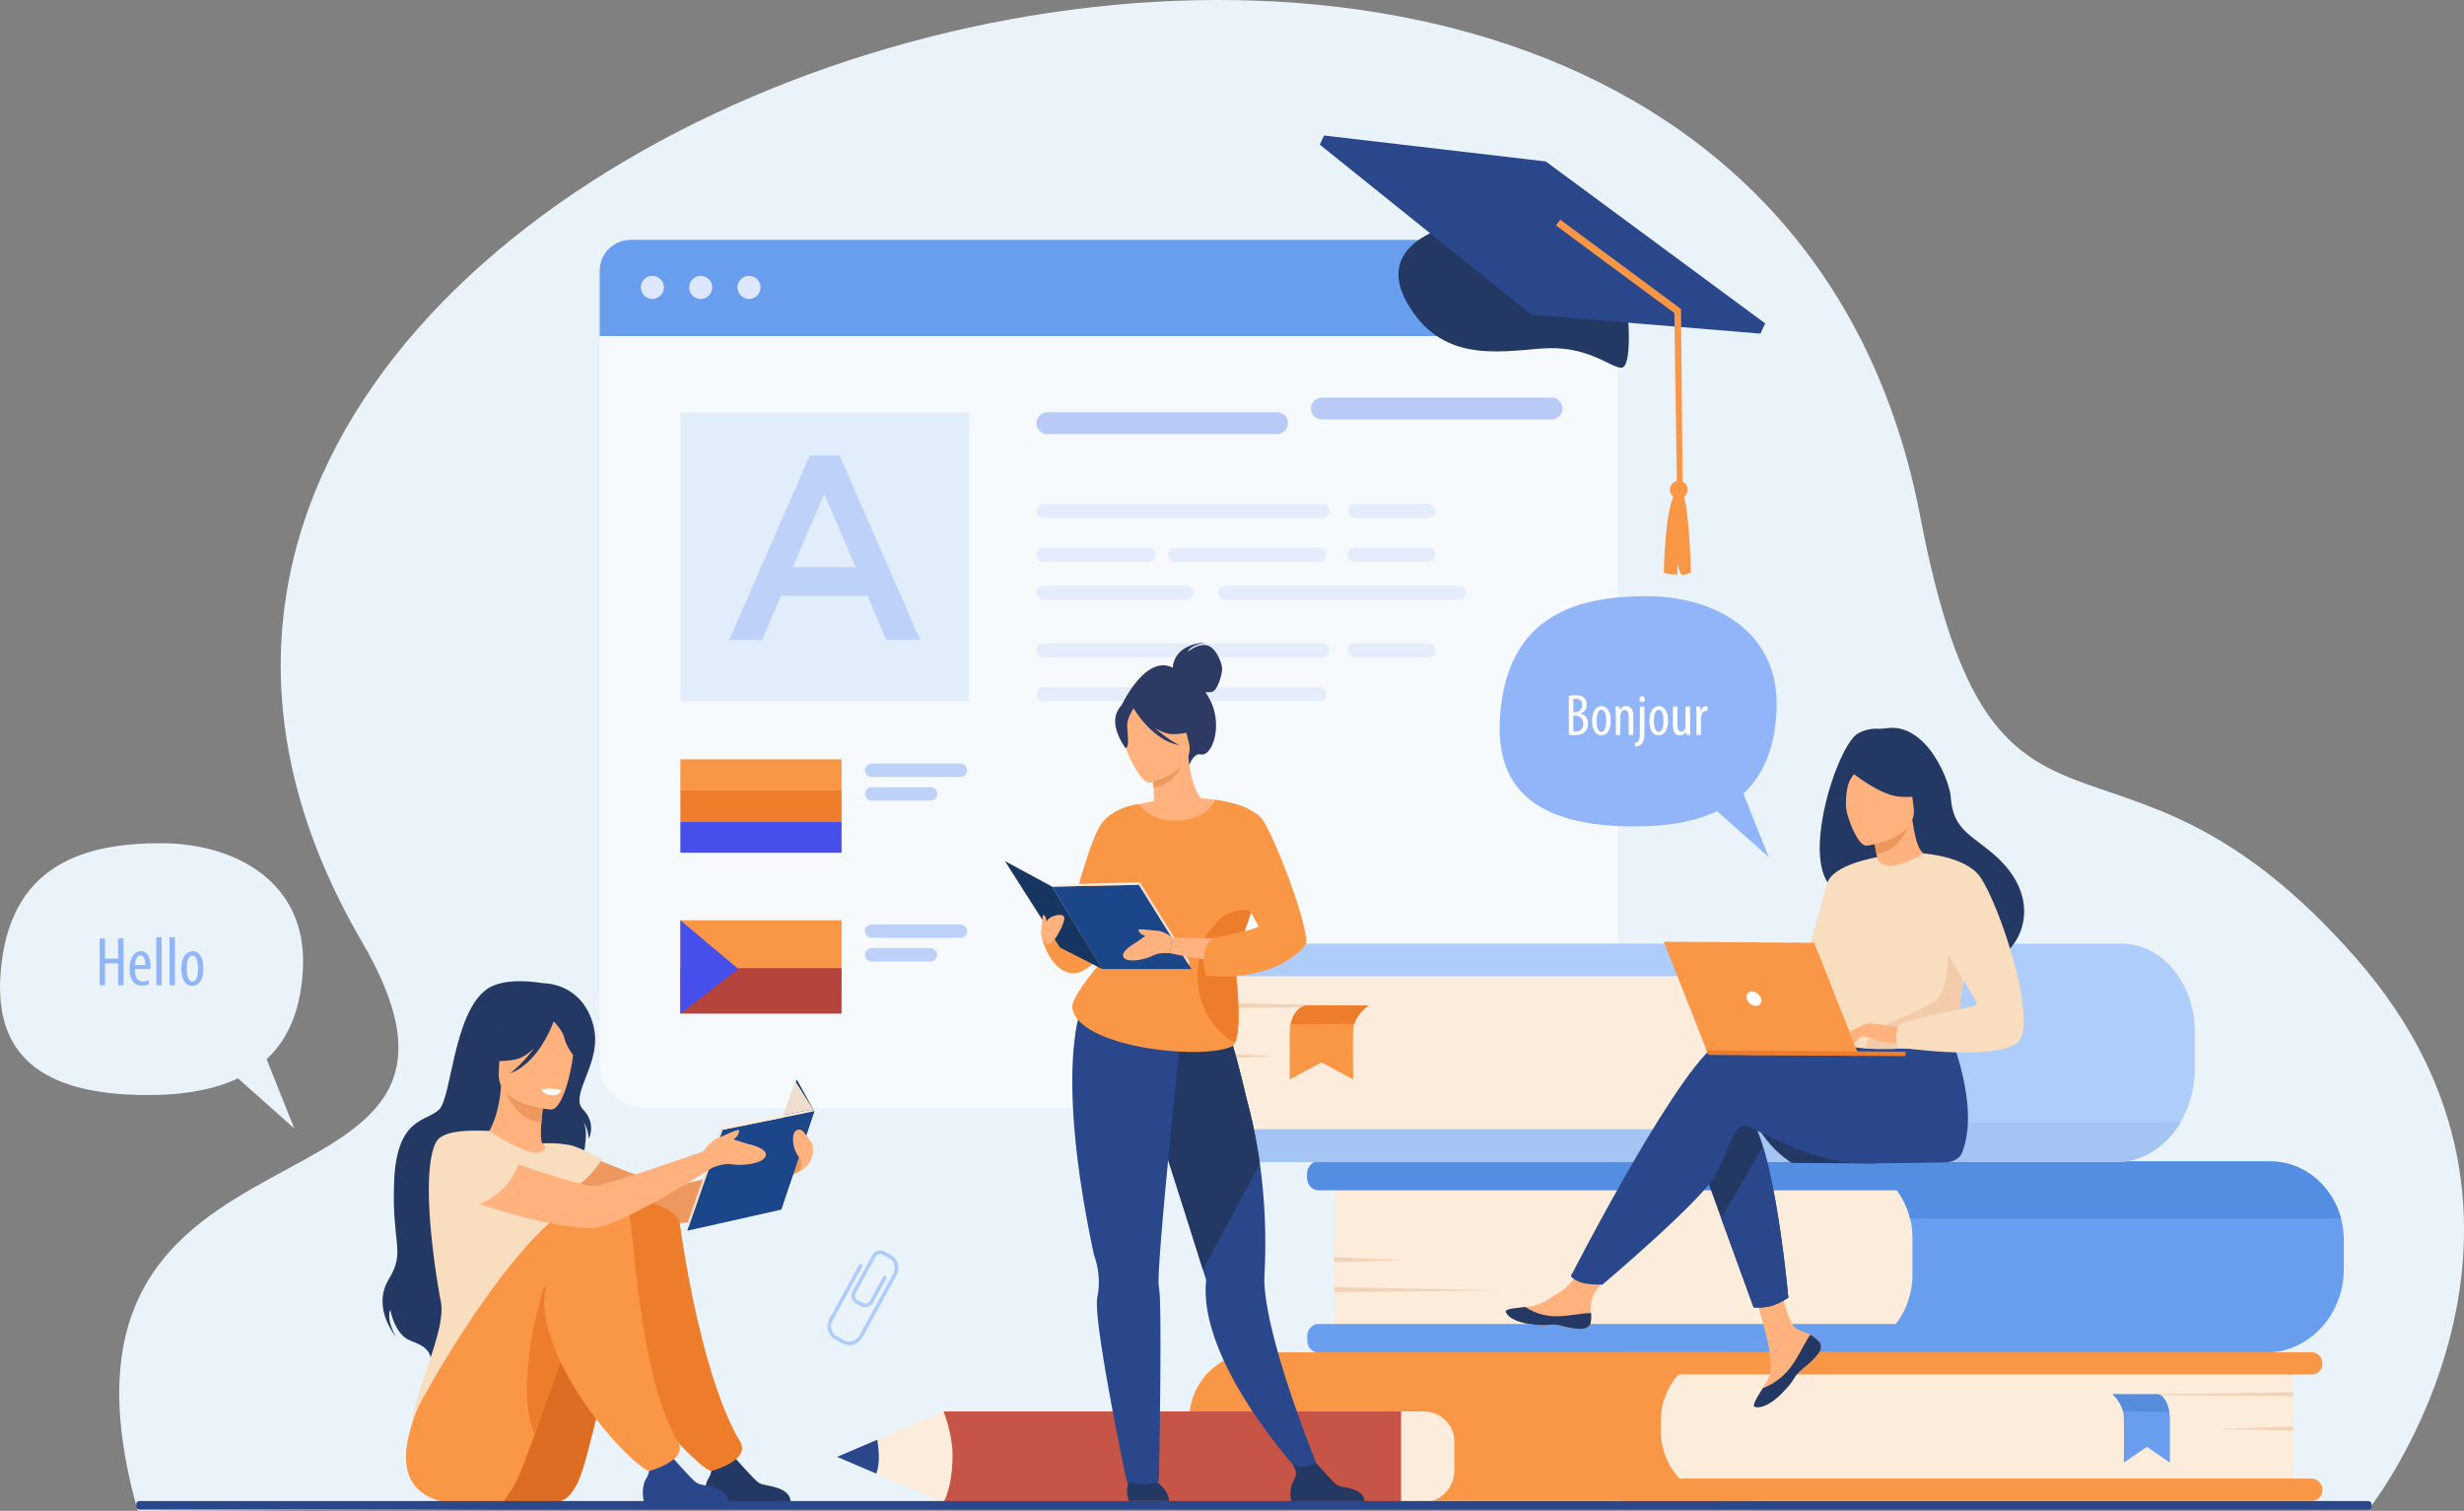 <svg id="_лой_1" data-name="‘лой_1" xmlns="http://www.w3.org/2000/svg" viewBox="0 0 2834.55 1737.94">
    <rect x="0" y="0" width="2834.55" height="1737.94" fill="#808080" stroke="none"/>
    <defs>
        <style>
            .cls-1{fill:#ebf3fa;}.cls-2{fill:#afcdfb;}.cls-25,.cls-3{fill:#fff;}.cls-3{opacity:0.6;}.cls-4{fill:#699dee;}.cls-5{fill:#dde7fe;}.cls-6{fill:#cde0fb;}.cls-6,.cls-7{opacity:0.5;}.cls-7{fill:#7c9af2;}.cls-8{opacity:0.3;}.cls-9{fill:#bdd1f9;}.cls-10{fill:#f99746;}.cls-11{fill:#ed7d2b;}.cls-12{fill:#474fea;}.cls-13{fill:#b5453c;}.cls-14{fill:#233862;}.cls-15{fill:#2b478b;}.cls-16{fill:#fcecdb;}.cls-17{fill:#548ee2;}.cls-18{fill:#f4d2b8;}.cls-19{fill:#568cdb;}.cls-20{fill:#a4c4f4;}.cls-21{fill:#ed985f;}.cls-22{fill:#ffb27d;}.cls-23{fill:#f9ddbf;}.cls-24{fill:#dd6d22;}.cls-26{fill:#163560;}.cls-27{fill:#1c468a;}.cls-28{fill:#efdece;}.cls-29{fill:#91b5f8;}.cls-30{fill:#ed975d;}.cls-31{fill:#f2ccaa;}.cls-32{fill:#c65447;}.cls-33{fill:#2c3a64;}
        </style>
    </defs>
    <path class="cls-1"
          d="M336.91,1845.87l903.9-4.7,240.93-.07,79.82,0L1803,1841l1102.85-.3s252.26-323.47-17.19-630.69c-279.38-318.54-415.22-59.12-501.09-507.5C2171.37-426.11,34.23,230.78,594.78,1191.19,796.62,1537,197.48,1353.2,336.91,1845.87Z"
          transform="translate(-178.44 -107.92)"/>
    <path class="cls-2"
          d="M1168.47,1610.32l-4.89-2.68a10.79,10.79,0,0,1-4.28-14.64l22.45-41a10.8,10.8,0,0,1,14.65-4.28l7,3.83a2.11,2.11,0,1,1-2,3.71l-7-3.84a6.57,6.57,0,0,0-8.91,2.61L1163,1595a6.57,6.57,0,0,0,2.61,8.91l4.89,2.68a6.57,6.57,0,0,0,8.91-2.61l14.9-27.22a2.11,2.11,0,1,1,3.71,2L1183.11,1606A10.79,10.79,0,0,1,1168.47,1610.32Z"
          transform="translate(-178.44 -107.92)"/>
    <path class="cls-2"
          d="M1147.63,1653.38l-8.76-4.79c-8.13-4.46-10.87-15.17-6.1-23.89l33.76-61.65a2.11,2.11,0,1,1,3.71,2l-33.76,61.65c-3.66,6.67-1.67,14.82,4.42,18.15l8.76,4.8c6.09,3.34,14,.62,17.68-6l38.45-70.23c3.66-6.67,1.67-14.82-4.42-18.15a2.11,2.11,0,0,1,2-3.71c8.13,4.46,10.87,15.17,6.1,23.89L1171,1645.66C1166.27,1654.37,1155.77,1657.84,1147.63,1653.38Z"
          transform="translate(-178.44 -107.92)"/>
    <rect class="cls-3" x="689.87" y="275.9" width="1171.24" height="998.42" rx="47.87"/>
    <path class="cls-4"
          d="M725.61,275.9H1825.37a35.74,35.74,0,0,1,35.74,35.74v75a0,0,0,0,1,0,0H689.87a0,0,0,0,1,0,0v-75A35.74,35.74,0,0,1,725.61,275.9Z"/>
    <path class="cls-5" d="M915.68,438.55a13.25,13.25,0,1,1,13.25,13.24A13.25,13.25,0,0,1,915.68,438.55Z"
          transform="translate(-178.44 -107.92)"/>
    <path class="cls-5" d="M971.28,438.55a13.25,13.25,0,1,1,13.24,13.24A13.25,13.25,0,0,1,971.28,438.55Z"
          transform="translate(-178.44 -107.92)"/>
    <path class="cls-5" d="M1026.87,438.55a13.25,13.25,0,1,1,13.24,13.24A13.25,13.25,0,0,1,1026.87,438.55Z"
          transform="translate(-178.44 -107.92)"/>
    <rect class="cls-6" x="782.69" y="474.59" width="332.01" height="332.01"/>
    <path class="cls-7"
          d="M1647.51,607.26H1383.42a12.54,12.54,0,0,1-12.55-12.54h0a12.55,12.55,0,0,1,12.55-12.55h264.09a12.54,12.54,0,0,1,12.54,12.55h0A12.53,12.53,0,0,1,1647.51,607.26Z"
          transform="translate(-178.44 -107.92)"/>
    <path class="cls-7"
          d="M1963.3,590.43H1699.22a12.54,12.54,0,0,1-12.55-12.54h0a12.55,12.55,0,0,1,12.55-12.55H1963.3a12.55,12.55,0,0,1,12.55,12.55h0A12.54,12.54,0,0,1,1963.3,590.43Z"
          transform="translate(-178.44 -107.92)"/>
    <g class="cls-8">
        <path class="cls-9"
              d="M1699.78,703.85H1379a8.13,8.13,0,0,1-8.14-8.13h0a8.13,8.13,0,0,1,8.14-8.13h320.77a8.13,8.13,0,0,1,8.13,8.13h0A8.13,8.13,0,0,1,1699.78,703.85Z"
              transform="translate(-178.44 -107.92)"/>
        <path class="cls-9"
              d="M1821.73,703.85h-84.68a8.13,8.13,0,0,1-8.13-8.13h0a8.13,8.13,0,0,1,8.13-8.13h84.68a8.13,8.13,0,0,1,8.13,8.13h0A8.13,8.13,0,0,1,1821.73,703.85Z"
              transform="translate(-178.44 -107.92)"/>
        <path class="cls-9"
              d="M1500,754.29H1379a8.13,8.13,0,0,1-8.14-8.13h0A8.13,8.13,0,0,1,1379,738h121a8.13,8.13,0,0,1,8.13,8.13h0A8.13,8.13,0,0,1,1500,754.29Z"
              transform="translate(-178.44 -107.92)"/>
        <path class="cls-9"
              d="M1696.08,754.29H1530.23a8.13,8.13,0,0,1-8.13-8.13h0a8.13,8.13,0,0,1,8.13-8.13h165.85a8.13,8.13,0,0,1,8.13,8.13h0A8.13,8.13,0,0,1,1696.08,754.29Z"
              transform="translate(-178.44 -107.92)"/>
        <path class="cls-9"
              d="M1821.73,754.29h-84.68a8.13,8.13,0,0,1-8.13-8.13h0a8.13,8.13,0,0,1,8.13-8.13h84.68a8.13,8.13,0,0,1,8.13,8.13h0A8.13,8.13,0,0,1,1821.73,754.29Z"
              transform="translate(-178.44 -107.92)"/>
        <path class="cls-9"
              d="M1543.23,797.9H1379a8.13,8.13,0,0,1-8.14-8.13h0a8.13,8.13,0,0,1,8.14-8.13h164.22a8.13,8.13,0,0,1,8.14,8.13h0A8.13,8.13,0,0,1,1543.23,797.9Z"
              transform="translate(-178.44 -107.92)"/>
        <path class="cls-9"
              d="M1856.84,797.9h-268.6a8.13,8.13,0,0,1-8.13-8.13h0a8.13,8.13,0,0,1,8.13-8.13h268.6a8.13,8.13,0,0,1,8.13,8.13h0A8.13,8.13,0,0,1,1856.84,797.9Z"
              transform="translate(-178.44 -107.92)"/>
    </g>
    <g class="cls-8">
        <path class="cls-9"
              d="M1699.78,864.09H1379a8.14,8.14,0,0,1-8.14-8.14h0a8.13,8.13,0,0,1,8.14-8.13h320.77a8.13,8.13,0,0,1,8.13,8.13h0A8.14,8.14,0,0,1,1699.78,864.09Z"
              transform="translate(-178.44 -107.92)"/>
        <path class="cls-9"
              d="M1821.73,864.09h-84.68a8.14,8.14,0,0,1-8.13-8.14h0a8.13,8.13,0,0,1,8.13-8.13h84.68a8.13,8.13,0,0,1,8.13,8.13h0A8.14,8.14,0,0,1,1821.73,864.09Z"
              transform="translate(-178.44 -107.92)"/>
        <path class="cls-9"
              d="M1500,914.52H1379a8.13,8.13,0,0,1-8.14-8.13h0a8.13,8.13,0,0,1,8.14-8.13h121a8.13,8.13,0,0,1,8.13,8.13h0A8.13,8.13,0,0,1,1500,914.52Z"
              transform="translate(-178.44 -107.92)"/>
        <path class="cls-9"
              d="M1696.08,914.52H1530.23a8.13,8.13,0,0,1-8.13-8.13h0a8.13,8.13,0,0,1,8.13-8.13h165.85a8.13,8.13,0,0,1,8.13,8.13h0A8.13,8.13,0,0,1,1696.08,914.52Z"
              transform="translate(-178.44 -107.92)"/>
    </g>
    <path class="cls-9"
          d="M1110,632h34.29l92.63,212h-39.1l-21.35-50.83h-99.56l-21.65,50.83h-37.9Zm52.93,128.42-36.39-84.21-36.09,84.21Z"
          transform="translate(-178.44 -107.92)"/>
    <rect class="cls-10" x="782.69" y="873.48" width="185.46" height="35.8"/>
    <rect class="cls-11" x="782.69" y="909.28" width="185.46" height="35.8"/>
    <rect class="cls-12" x="782.69" y="945.09" width="185.46" height="35.8"/>
    <path class="cls-9"
          d="M1283.25,1001.67h-102a7.74,7.74,0,0,1-7.74-7.73h0a7.74,7.74,0,0,1,7.74-7.73h102a7.73,7.73,0,0,1,7.73,7.73h0A7.73,7.73,0,0,1,1283.25,1001.67Z"
          transform="translate(-178.44 -107.92)"/>
    <path class="cls-9"
          d="M1248.87,1028.92h-67.66a7.74,7.74,0,0,1-7.74-7.73h0a7.74,7.74,0,0,1,7.74-7.73h67.66a7.73,7.73,0,0,1,7.73,7.73h0A7.73,7.73,0,0,1,1248.87,1028.92Z"
          transform="translate(-178.44 -107.92)"/>
    <rect class="cls-10" x="782.69" y="1058.6" width="185.46" height="73.16"/>
    <rect class="cls-13" x="782.69" y="1113.69" width="185.46" height="52.32"/>
    <polygon class="cls-12" points="782.69 1058.6 849.23 1114.49 782.69 1166.02 782.69 1058.6"/>
    <path class="cls-9"
          d="M1283.25,1186.79h-102a7.74,7.74,0,0,1-7.74-7.73h0a7.74,7.74,0,0,1,7.74-7.73h102a7.73,7.73,0,0,1,7.73,7.73h0A7.73,7.73,0,0,1,1283.25,1186.79Z"
          transform="translate(-178.44 -107.92)"/>
    <path class="cls-9"
          d="M1248.87,1214.05h-67.66a7.74,7.74,0,0,1-7.74-7.73h0a7.75,7.75,0,0,1,7.74-7.74h67.66a7.74,7.74,0,0,1,7.73,7.74h0A7.73,7.73,0,0,1,1248.87,1214.05Z"
          transform="translate(-178.44 -107.92)"/>
    <path class="cls-14"
          d="M2051.38,474.24s4.83,57.56-8.28,56.69-39-26.21-91.27-22.09S1835.63,524.39,1797,456s49.43-88.08,49.43-88.08l205,106.32Z"
          transform="translate(-178.44 -107.92)"/>
    <polygon class="cls-15"
             points="1761.85 362.1 2025.17 383.75 2030.65 372.04 1778.19 185.69 1523.18 155.89 1518.28 166.38 1761.85 362.1 1761.85 362.1"/>
    <path class="cls-10" d="M2119.5,668.33a10.21,10.21,0,1,0-7,12.63,10.22,10.22,0,0,0,7-12.63Z"
          transform="translate(-178.44 -107.92)"/>
    <path class="cls-10"
          d="M2110.72,671.16c10.56-.82,13,95.28,13,95.28s-6.89,3.24-10.27,2.48-5.12-13.74-5.12-13.74l-.32,13.61s-11.59.4-15.6-2.42c0,0,1.57-93.9,18.28-95.21Z"
          transform="translate(-178.44 -107.92)"/>
    <polygon class="cls-10"
             points="1935.72 565.41 1933.81 355.45 1932.45 354.43 1794.9 252.69 1789.96 259.37 1926.14 360.1 1929.21 565.04 1935.72 565.41"/>
    <path class="cls-16"
          d="M1534.69,1336.17H2115.1a84.94,84.94,0,0,1,84.94,84.94v48a86.87,86.87,0,0,1-86.87,86.87H1534.69a0,0,0,0,1,0,0V1336.17A0,0,0,0,1,1534.69,1336.17Z"/>
    <path class="cls-4"
          d="M2874.73,1534.52v33.06a100.93,100.93,0,0,1-12.2,48.44c-15.59,28.62-44.58,47.85-77.77,47.85H1695.32c-7.21,0-13-6.25-13-13.95v-5c0-7.71,5.84-14,13-14h664.11a90.7,90.7,0,0,0,9.32-15,94.39,94.39,0,0,0,9.74-42v-42a93.35,93.35,0,0,0-2.69-22.37,90.37,90.37,0,0,0-15.4-32.64H1695.32c-7.21,0-13-6.25-13-14v-4.94c0-7.71,5.84-14,13-14H2790.25c38.58,0,71.12,27.68,81.22,65.51A95.87,95.87,0,0,1,2874.73,1534.52Z"
          transform="translate(-178.44 -107.92)"/>
    <path class="cls-17"
          d="M2871.47,1509.6H2375.8a90.37,90.37,0,0,0-15.4-32.64H1695.32c-7.21,0-13-6.25-13-14v-4.94c0-7.71,5.84-14,13-14H2790.25C2828.83,1444.09,2861.37,1471.77,2871.47,1509.6Z"
          transform="translate(-178.44 -107.92)"/>
    <polygon class="cls-18" points="1534.69 1446.06 1615.36 1449.76 1534.69 1451.98 1534.69 1446.06"/>
    <polygon class="cls-18" points="1534.69 1480.55 1726.6 1484.24 1534.69 1486.47 1534.69 1480.55"/>
    <path class="cls-10"
          d="M1546.57,1663.42h567.87a82,82,0,0,1,82,82v11.88a77,77,0,0,1-77,77H1546.57a0,0,0,0,1,0,0v-171A0,0,0,0,1,1546.57,1663.42Z"
          transform="translate(3564.6 3389.87) rotate(180)"/>
    <path class="cls-16"
          d="M2089,1663.42h647.21a80.1,80.1,0,0,1,80.1,80.1V1756a78.33,78.33,0,0,1-78.33,78.33H2089a0,0,0,0,1,0,0v-171A0,0,0,0,1,2089,1663.42Z"
          transform="translate(4726.91 3389.87) rotate(180)"/>
    <rect class="cls-10" x="2034.36" y="1808.81" width="815.71" height="25.57" rx="11.9"
          transform="translate(4705.99 3535.26) rotate(180)"/>
    <rect class="cls-10" x="2034.36" y="1663.42" width="815.71" height="25.57" rx="11.9"
          transform="translate(4705.99 3244.48) rotate(180)"/>
    <polygon class="cls-18" points="2637.89 1640.97 2549.71 1643.85 2637.89 1645.58 2637.89 1640.97"/>
    <polygon class="cls-18" points="2637.89 1601.63 2428.11 1604.5 2637.89 1606.23 2637.89 1601.63"/>
    <path class="cls-4"
          d="M2608.71,1711.85a39.73,39.73,0,0,1,12,19.42,32.23,32.23,0,0,1,.93,6.76c.5,16,0,52.35,0,52.35l26.54-18.16,26.47,18.16v-49.21c0-9.31-2.27-18.36-6.49-24.28-2-2.88-4.52-5-7.33-5Z"
          transform="translate(-178.44 -107.92)"/>
    <path class="cls-19" d="M2608.71,1711.85a39.73,39.73,0,0,1,12,19.42l53.19.72s-2.09-17.29-13.07-20.14Z"
          transform="translate(-178.44 -107.92)"/>
    <path class="cls-16"
          d="M1388.72,1085.45h561a89.81,89.81,0,0,1,89.81,89.81v69.53a91.84,91.84,0,0,1-91.84,91.84H1388.72a0,0,0,0,1,0,0V1085.45a0,0,0,0,1,0,0Z"/>
    <path class="cls-2"
          d="M2218.25,1290.83v54.06c-.14,23.09-10.84,43.12-26.56,53.83a46.45,46.45,0,0,1-26.2,8.26H1550c-7.21,0-13.06,7-13.06,15.6V1429c0,8.61,5.85,15.59,13.06,15.59h1063.2c30.51,0,57.47-18.11,73.75-45.83a121.82,121.82,0,0,0,16.3-61.71v-42.65a117,117,0,0,0-8.4-43.92c-13.67-33.77-42.63-57.06-76.15-57.06H1550c-7.21,0-13.06,7-13.06,15.59v6.37c0,8.62,5.85,15.6,13.06,15.6h617.33c14.76,0,28.11,7.5,37.44,19.5A66.44,66.44,0,0,1,2218.25,1290.83Z"
          transform="translate(-178.44 -107.92)"/>
    <path class="cls-20"
          d="M1537,1422.58V1429c0,8.61,5.85,15.59,13.06,15.59h1063.2c30.51,0,57.47-18.11,73.75-45.83h-495.3a46.45,46.45,0,0,1-26.2,8.26H1550C1542.83,1407,1537,1414,1537,1422.58Z"
          transform="translate(-178.44 -107.92)"/>
    <polygon class="cls-18" points="1388.72 1211.04 1467.62 1215.26 1388.72 1217.81 1388.72 1211.04"/>
    <polygon class="cls-18" points="1388.72 1153.24 1576.43 1157.46 1388.72 1160 1388.72 1153.24"/>
    <path class="cls-10"
          d="M1752.94,1264.54s-12.39,8-16.49,21.06a27.57,27.57,0,0,0-1.29,7.32c-.68,17.4,0,56.76,0,56.76L1698.59,1330l-36.48,19.68v-53.35c0-10.09,3.13-19.91,8.94-26.33,2.82-3.12,6.24-5.46,10.11-5.46Z"
          transform="translate(-178.44 -107.92)"/>
    <path class="cls-11" d="M1752.94,1264.54s-12.39,8-16.49,21.06l-73.29.78s2.87-18.75,18-21.84Z"
          transform="translate(-178.44 -107.92)"/>
    <g id="girl_2" data-name="girl 2">
        <path class="cls-21"
              d="M818.68,1422.33s114.57,49.92,135.36,49,149-39,149-39l-3.27,22s-98.89,56.88-133.46,60.11c-34,3.17-150.44-30.55-161.67-37.67S786,1429.54,818.68,1422.33Z"
              transform="translate(-178.44 -107.92)"/>
        <path class="cls-14"
              d="M801.47,1238.71s-42.27-8-63.32,7.34C700,1273.9,698,1369.9,683.68,1384.2s-48.74,8.2-51.8,82.2,13.71,80.18-6.28,113.21,8.46,66.09,8.46,66.09-11.65-18.23-6.66-31.39c0,0,4.85,29,23.31,35.85s21.18,11.8,24.13,21.79c0,0,157.42-80.67,157.59-137.89s31-113.89,15.85-138.68c0,0,6.74,10.6,7.57,22.4,0,0,9.07-17.39-6.66-33.58s18.46-49.7,13.4-88.5C859.11,1269.06,840.42,1239.87,801.47,1238.71Z"
              transform="translate(-178.44 -107.92)"/>
        <path class="cls-22"
              d="M832.6,1476.85c-10.06,7-22.68,12.73-38.51,16.39-59.37,13.72-82.13-36.46-90.67-70.91a51.17,51.17,0,0,1,20.11-6.18c4.29-.5,8.81-.84,12.55-1,6.66-5.11,16.6-26,18.79-58.46l2.8.75,46.79,12.81s-2.15,14.87-3.2,28.93c-.81,11-.94,21.52,1.15,24.09,3.65.79,5.84,1.31,5.84,1.31l0,0A301.5,301.5,0,0,1,832.6,1476.85Z"
              transform="translate(-178.44 -107.92)"/>
        <path class="cls-21" d="M804.46,1370.24s-2.15,14.86-3.19,28.93c-26.51-2.65-38.82-27.89-43.61-41.74Z"
              transform="translate(-178.44 -107.92)"/>
        <path class="cls-22"
              d="M812.37,1384.2s-62.92-3.47-60.15-42.62-3.5-66,36.79-65.41,47,16,49.29,29.35S828.81,1384.09,812.37,1384.2Z"
              transform="translate(-178.44 -107.92)"/>
        <path class="cls-14"
              d="M838,1283.62c-8.87-12.48-16.39-10.42-20.76-7.17-33-21.35-57.13,5-57.13,5-6.22,27.79-27.63,42.43-27.63,42.43s10.94,7.89,37.84,3c8.21-1.5,15.83-6.72,22.45-13.23a146.77,146.77,0,0,1-27.45,29c32.59-12.32,48.41-55.28,50-59.83,3.59,3.72,10.62,11.75,12.4,19.25,2.42,10.19,12.85,26.13,18.88,25.86C846.59,1327.92,851.3,1302.32,838,1283.62Z"
              transform="translate(-178.44 -107.92)"/>
        <path class="cls-23"
              d="M685.5,1604.78c-5.69-29-24.21-145.1-5.69-182.45,6.66-13.41,32.77-14.62,61.41-13.45,8.92,5.76,42.88,27.5,56.84,24.79l.78-.18c6.57-1.65,9-6.26,3.57-10.24a124.87,124.87,0,0,1,31.8,2c9.95,1.87,36.8,15.76,36.8,15.76s-13.52,24.42-33.45,32.85c3.39,30.32-1.65,43.69-33.11,113.72C777.88,1646.72,808,1700,808,1700s-156.46,125.8-157.33,61.75C650.06,1713.54,692.76,1641.9,685.5,1604.78Z"
              transform="translate(-178.44 -107.92)"/>
        <path class="cls-24"
              d="M815.8,1836.8a29.06,29.06,0,0,0,20.92-12.74c.76-1.13,1.56-2.35,2.42-3.64,17.81-27,24.74-109.53,64.8-197.49,9.76-21.41,44.78-25.26,54.33-49.47,0,0,23.5-78.46-45-80.78S729.83,1711,728,1734.14C726.26,1756.55,682.73,1851.81,815.8,1836.8Z"
              transform="translate(-178.44 -107.92)"/>
        <path class="cls-14"
              d="M1088,1835H990.55s-3.64-15.55,2.76-26.13c5.66-9.36,3.49-14.69-.71-22.44a37.86,37.86,0,0,0,16.42,3.09c4.86-.28,10-2.48,14.5-5.1,4.2,4.79,22.17,25.15,27.78,29.18C1057.67,1818.17,1086.08,1816.54,1088,1835Z"
              transform="translate(-178.44 -107.92)"/>
        <path class="cls-11"
              d="M960.5,1515.37c5.87,44,28.79,182.92,69.23,250.69,13,21.85-32.85,34.1-33.09,34-6.16-1.61-16.41-11.42-21.14-15.68C942.67,1754.82,876,1671,876,1603.87c0-32.75-.58-95.31,23.24-111.2C913.93,1482.88,958.17,1497.88,960.5,1515.37Z"
              transform="translate(-178.44 -107.92)"/>
        <path class="cls-10"
              d="M757.66,1835s3.61-5,9.91-14.57c7.5-11.36,15.8-33.71,25.86-62.36C804,1728,816.55,1691,832.23,1652.5c4.84-11.89,10-23.92,15.44-35.92,9.76-21.42,36.6-18.46,46.15-42.67,0,0,37.26-83.92-31.23-86.23s-198.66,224.49-206.14,246.46C648.26,1758.18,608.31,1858,757.66,1835Z"
              transform="translate(-178.44 -107.92)"/>
        <path class="cls-15"
              d="M1016.48,1835H919s-3.64-15.55,2.76-26.13c5.67-9.36,3.49-14.69-.7-22.44a37.83,37.83,0,0,0,16.42,3.09c4.86-.28,10-2.48,14.5-5.1,4.19,4.79,22.16,25.15,27.77,29.18C986.1,1818.17,1014.51,1816.54,1016.48,1835Z"
              transform="translate(-178.44 -107.92)"/>
        <path class="cls-11"
              d="M793.43,1758.06C804,1728,816.55,1691,832.23,1652.5c-4.09-29.17-12.92-54.69-27.78-65C804.45,1587.53,768.43,1699.14,793.43,1758.06Z"
              transform="translate(-178.44 -107.92)"/>
        <path class="cls-10"
              d="M903.59,1512.25c5.87,44,14.14,186,54.58,253.81,13,21.85-32.85,34.1-33.1,34-6.15-1.61-16.41-11.42-21.13-15.68-32.83-29.59-99.48-113.37-99.48-180.54,0-32.75,38.44-92.68,62.25-108.58C881.38,1485.5,901.26,1494.76,903.59,1512.25Z"
              transform="translate(-178.44 -107.92)"/>
        <path class="cls-25"
              d="M824.15,1361.68s-5.95-2.35-22.68-1c0,0,.89,6.53,13.23,7.17C821.69,1368.23,824.15,1361.68,824.15,1361.68Z"
              transform="translate(-178.44 -107.92)"/>
        <polygon class="cls-26" points="936.77 1278.27 916.56 1241.8 872.83 1363.82 898.63 1391.51 936.77 1278.27"/>
        <polygon class="cls-27" points="831.23 1299.63 790.59 1415.74 898.63 1391.51 936.77 1278.27 831.23 1299.63"/>
        <polygon class="cls-28" points="792.74 1409.89 790.85 1406.58 829.31 1296.69 831.23 1299.63 792.74 1409.89"/>
        <polygon class="cls-16" points="829.31 1296.69 931.74 1276.76 936.77 1278.27 831.23 1299.63 829.31 1296.69"/>
        <polygon class="cls-28" points="936.77 1278.27 914.91 1243.58 900.98 1282.74 931.74 1276.76 936.77 1278.27"/>
        <path class="cls-22"
              d="M1040.87,1424.37c-3.51-.68-11-3.52-18.68-5.62,2.28-1.77,4.81-3.94,5.52-6.17,1.36-4.3,2.27-5.69-2.27-4.33s-20.42,8.65-20.42,8.65l0,0c-9,2.63-17.33,15.39-17.33,15.39S876,1471.57,862.59,1472.25c-20.8,1-159.17-49.92-159.17-49.92-32.66,7.21-25.33,47.34-14.09,54.46s110.8,43.34,169.81,44c29.89.35,138.61-69.53,138.61-69.53s12.71-5.81,22.7-4,33.13,0,38.12-8.17S1046.77,1425.5,1040.87,1424.37Z"
              transform="translate(-178.44 -107.92)"/>
        <path class="cls-23"
              d="M774.71,1447.46s-12.37,39.18-54.88,48.1c0,0-70.19-21.63-35.24-69.44C684.59,1426.12,719.14,1400.44,774.71,1447.46Z"
              transform="translate(-178.44 -107.92)"/>
        <path class="cls-22"
              d="M1113.4,1427.32h0a11,11,0,0,0-.37-3.18s-10-15.84-13.3-16.49c-10-2-10,11.18-7.86,19.67a34.42,34.42,0,0,0,8.26,14.64h0l-.4,12.39C1116.6,1445.08,1113.4,1427.32,1113.4,1427.32Z"
              transform="translate(-178.44 -107.92)"/>
    </g>
    <path class="cls-1"
          d="M527,1220.51c4-98.75-78.78-142.62-163.41-142.62s-176.74,21.93-184.72,153.24c-5.13,84.48,39.9,136.46,169.58,136.46,43.73,0,77.72-6.9,103.76-19.2L517,1406l-31.86-79.62C513.35,1300.13,525.24,1263.13,527,1220.51Z"
          transform="translate(-178.44 -107.92)"/>
    <path class="cls-29" d="M299.25,1187.5v23.06h15.08V1187.5h6.15v53.8h-6.15v-25.15H299.25v25.15H293.1v-53.8Z"
          transform="translate(-178.44 -107.92)"/>
    <path class="cls-29"
          d="M333.57,1222.54c0,11.89,4.71,14.37,9.11,14.37a13.71,13.71,0,0,0,6.38-1.44l1,4.47a19.82,19.82,0,0,1-8.54,1.84c-9.26,0-14.05-7.59-14.05-19.4,0-12.45,5.35-20.28,13.09-20.28s11,8.31,11,16.93c0,1.51-.08,2.55-.16,3.51Zm12.14-4.55c.08-7.66-2.8-11.1-5.75-11.1-4.07,0-6.07,5.83-6.31,11.1Z"
          transform="translate(-178.44 -107.92)"/>
    <path class="cls-29" d="M358.24,1186.06h6.15v55.24h-6.15Z" transform="translate(-178.44 -107.92)"/>
    <path class="cls-29" d="M373.49,1186.06h6.15v55.24h-6.15Z" transform="translate(-178.44 -107.92)"/>
    <path class="cls-29"
          d="M412.45,1222c0,14.93-6.87,20-12.86,20-6.94,0-12.53-6.31-12.53-19.88,0-14,6.31-20,12.93-20C406.94,1202.1,412.45,1208.57,412.45,1222Zm-19.24,0c0,6.39,1.11,15.09,6.7,15.09,5.27,0,6.39-9,6.39-15.09,0-5.91-1.12-15-6.55-15S393.21,1216.07,393.21,1222Z"
          transform="translate(-178.44 -107.92)"/>
    <path class="cls-29"
          d="M2222.2,924.14c3.65-90.28-72-130.39-149.39-130.39s-161.57,20-168.87,140.1c-4.69,77.23,36.48,124.75,155,124.75,40,0,71.05-6.31,94.85-17.56l59.26,52.66L2184,1020.92C2209.76,996.93,2220.63,963.1,2222.2,924.14Z"
          transform="translate(-178.44 -107.92)"/>
    <path class="cls-25"
          d="M1983.2,908.48a31.11,31.11,0,0,1,7.57-.88c4.12,0,7.63.88,10.06,3.17a10.29,10.29,0,0,1,3,7.77,10.43,10.43,0,0,1-7,10.06v.2c5.26,1.42,8.44,5.68,8.44,11.62a13.12,13.12,0,0,1-3.24,9.05c-2.57,2.9-6.82,4.12-12,4.12a36.43,36.43,0,0,1-6.76-.48Zm5.14,18.63h2.36a7.81,7.81,0,0,0,7.9-8c0-4.19-2-7.43-7.5-7.43a9.26,9.26,0,0,0-2.76.34Zm0,22.09a12.31,12.31,0,0,0,2.63.27c5.33,0,8.85-3.18,8.85-9.05,0-6.28-4.33-9.25-9.19-9.32h-2.29Z"
          transform="translate(-178.44 -107.92)"/>
    <path class="cls-25"
          d="M2031.42,937c0,12.63-5.81,16.89-10.87,16.89-5.88,0-10.6-5.34-10.6-16.82,0-11.88,5.33-16.88,10.93-16.88C2026.76,920.16,2031.42,925.63,2031.42,937Zm-16.28,0c0,5.41.95,12.77,5.68,12.77,4.45,0,5.4-7.63,5.4-12.77s-1-12.69-5.54-12.69S2015.14,932,2015.14,937Z"
          transform="translate(-178.44 -107.92)"/>
    <path class="cls-25"
          d="M2037.23,929.07c0-3.85-.21-5.8-.27-8.44h4.52l.27,4h.14a8.27,8.27,0,0,1,7.49-4.46c4.53,0,7.9,3.31,7.9,11.21v22h-5.2v-21c0-3.91-.74-7.76-4.52-7.76-2.16,0-4.26,1.82-4.86,5.27a12.32,12.32,0,0,0-.27,3v20.53h-5.2Z"
          transform="translate(-178.44 -107.92)"/>
    <path class="cls-25"
          d="M2059,962.7c1.49-.4,3.31-.94,4.39-2.56s1.55-4.19,1.55-10.4V920.63h5.2v30.59c0,6.89-1,10.06-3.31,12.49a11.4,11.4,0,0,1-7.16,3.11Zm11.62-50.51a3.09,3.09,0,1,1-6.15,0,3.13,3.13,0,0,1,3.11-3.37C2069.44,908.82,2070.66,910.17,2070.66,912.19Z"
          transform="translate(-178.44 -107.92)"/>
    <path class="cls-25"
          d="M2097.33,937c0,12.63-5.81,16.89-10.87,16.89-5.88,0-10.61-5.34-10.61-16.82,0-11.88,5.34-16.88,10.94-16.88C2092.67,920.16,2097.33,925.63,2097.33,937Zm-16.28,0c0,5.41.95,12.77,5.68,12.77,4.45,0,5.4-7.63,5.4-12.77s-1-12.69-5.54-12.69S2081.05,932,2081.05,937Z"
          transform="translate(-178.44 -107.92)"/>
    <path class="cls-25"
          d="M2122.72,944.4c0,3.58.2,6.48.27,8.92h-4.53l-.4-3.45h-.14a8.35,8.35,0,0,1-7,4c-5.67,0-8-4.46-8-12.56V920.63h5.2v19.92c0,5.13.81,8.92,4.39,8.92,3,0,4.39-2.84,4.66-4.33a13.6,13.6,0,0,0,.27-3V920.63h5.2Z"
          transform="translate(-178.44 -107.92)"/>
    <path class="cls-25"
          d="M2130,929.07c0-2.76-.21-6-.27-8.44h4.65l.27,5.2h.14c1.08-3.1,3.85-5.67,6.89-5.67a5.3,5.3,0,0,1,1.08.07v5.26h-1.08c-3.31,0-5.74,3-6.28,6.76a19.11,19.11,0,0,0-.21,3v18.1H2130Z"
          transform="translate(-178.44 -107.92)"/>
    <path class="cls-14"
          d="M2198.12,1400.48c18.36,32.48,41.65,45.14,41.65,45.14l97.27.68S2184.11,1375.7,2198.12,1400.48Z"
          transform="translate(-178.44 -107.92)"/>
    <path class="cls-22"
          d="M2271.06,1651.32c2.51,2.92,2.81,6.17,1.53,9.63l0,0c-2.37,6.39-10.08,13.5-19,20.58-1.14.91-2.16,1.74-3,2.51l-.69.6-.53.47c-8.35,7.6-5.24,9.37-20.26,24.8-17.14,17.57-28.85,17.81-32.17,16.17-2.8-1.39,3-10.74,9.41-21.24.31-.51.61-1,.93-1.53.86-1.4,1.7-2.82,2.55-4.22,7.53-12.64,5.66-18.61,4-37.52-1.32-15.36-23.28-85.93-23.28-85.93l32.63-5.39s9.42,56.14,20.17,64.86c5.75,4.64,12.23,4.74,17.76,8.19.39.24.77.49,1.15.74A43,43,0,0,1,2271.06,1651.32Z"
          transform="translate(-178.44 -107.92)"/>
    <path class="cls-14"
          d="M2271.06,1651.32c2.51,2.92,2.81,6.17,1.53,9.63l0,0c-2.89,6.38-10.41,13.45-19.07,20.52-1.13.92-2.13,1.77-3,2.57l-.69.6-.53.47c-8.35,7.6-5.24,9.37-20.26,24.8-17.14,17.57-28.85,17.81-32.17,16.17-2.8-1.39,3-10.74,9.41-21.24a72.5,72.5,0,0,0,30.47-22.12c10.33-13,17.28-29.74,24.32-39.42.39.24.77.49,1.15.74A43,43,0,0,1,2271.06,1651.32Z"
          transform="translate(-178.44 -107.92)"/>
    <path class="cls-22"
          d="M2008.41,1629.11c-2.08,10.05-16.41,8.27-32.4,4.24s-12.22.65-35-2-29.63-11.24-30.3-14.63c-.6-3,10.67-4,22.76-5.3,1.53-.16,3-.34,4.58-.52,13.66-1.61,23.71-10.35,36.15-17.49,11.79-6.76,29.51-34.54,29.51-34.54l31.25,2.69s-16.59,24.81-23,35.6c-3.78,6.35-3.64,14.78-3.22,21.29A39.91,39.91,0,0,1,2008.41,1629.11Z"
          transform="translate(-178.44 -107.92)"/>
    <path class="cls-14"
          d="M1976,1633.35c-16-4-12.22.65-35-2s-29.63-11.24-30.3-14.63c-.6-3,10.67-4,22.76-5.3l.12.23a64.27,64.27,0,0,0,32.58,10.38c15.46.49,31.88-3.83,42.56-3.58a39.91,39.91,0,0,1-.32,10.69C2006.33,1639.16,1992,1637.38,1976,1633.35Z"
          transform="translate(-178.44 -107.92)"/>
    <path class="cls-14"
          d="M2129.66,1430l28.67,78.86,37.44,103a61.93,61.93,0,0,0,20.29-1.71c9.15-2.57,19.67-9.4,19.67-9.4s-9.82-110.35-29.14-173.79c-5-16.29-10.53-29.47-16.75-36.91C2159.45,1353.61,2129.66,1430,2129.66,1430Z"
          transform="translate(-178.44 -107.92)"/>
    <path class="cls-15"
          d="M2160.26,1305.31c19.19-6,73.75,2.27,128.54,13.4l11.63-18.86,118.57-8.42s38.49,87,16.7,142.1c-3.21,8.1-11,11.47-21.68,11.57h0s-70.73,1.23-93.64,1.07c-58.93-.42-124.44-41.39-132.94-43.16-13.91-2.88-19.68,24.94-33.82,54.1s-131.86,128.63-131.86,128.63-18,.06-25.4-2.78c-8-3.06-10.86-7-10.86-7S2117,1318.94,2160.26,1305.31Z"
          transform="translate(-178.44 -107.92)"/>
    <path class="cls-14"
          d="M2302.27,1136.65c42,23.53,127.31,72.3,127.76,72,0,0,31.38,12.08,49.32.35,29.89-19.55,46.22-72.62-7.87-118.77-27-23-46.22-28.71-48.89-65.18-1.45-19.78-28-85.23-73-79.51a69.17,69.17,0,0,1-11.32.67,42,42,0,0,0-22.83,5.72C2290,966.88,2239.07,1127.21,2302.27,1136.65Z"
          transform="translate(-178.44 -107.92)"/>
    <path class="cls-22"
          d="M2337.78,1117.12c-.18.12,20.72,7.42,34.77,1.31,13.22-5.73,23.35-27.34,23.16-27.35-6-.32-12.54-5.61-17.36-40l-2.56.9-43,15.14s3,13.8,4.93,26.92C2339.3,1105,2340.14,1115.58,2337.78,1117.12Z"
          transform="translate(-178.44 -107.92)"/>
    <path class="cls-30" d="M2332.76,1067.08s1.83,9.67,4.38,23.49c24.68-4.27,35.08-25.32,38.65-38.63Z"
          transform="translate(-178.44 -107.92)"/>
    <path class="cls-22"
          d="M2326.27,1080.71s58.78-7.47,53.56-44-1.14-62.1-38.88-58.88-43,18.2-44.27,30.82S2310.84,1081.71,2326.27,1080.71Z"
          transform="translate(-178.44 -107.92)"/>
    <path class="cls-14"
          d="M2299,988.66s37.36,32.66,62.91,35.45,35.29-5.35,35.29-5.35a99.92,99.92,0,0,1-23.91-32.87,18,18,0,0,0-14.75-10.71C2340.26,973.48,2305.66,972.51,2299,988.66Z"
          transform="translate(-178.44 -107.92)"/>
    <path class="cls-14"
          d="M2322.49,985.92S2309.82,998,2305.8,1007c-3.88,8.67-5.18,29.48-2.19,37.77,0,0-19.33-38.24-8.1-56.67C2307.41,968.54,2322.49,985.92,2322.49,985.92Z"
          transform="translate(-178.44 -107.92)"/>
    <path class="cls-23"
          d="M2287.73,1203.27c.93,118.88-.18,94,12.74,105.41,3.12,2.74,11.91,4.42,23.5,5.26,36.43,2.68,100.55-2.87,103-9.59,8.58-23.25,2.69-30.53,10-66.17.75-3.79,1.69-7.89,2.78-12.35,6-24.47,11.78-32.77-8.7-72.29-18.56-35.8-37.9-64.88-39.67-63.85-49.85,29.12-53.68,4.32-53.68,4.32S2287.26,1145.29,2287.73,1203.27Z"
          transform="translate(-178.44 -107.92)"/>
    <path class="cls-15"
          d="M2158.33,1508.88l37.44,103a61.93,61.93,0,0,0,20.29-1.71c9.15-2.57,19.67-9.4,19.67-9.4s-9.82-110.35-29.14-173.79Z"
          transform="translate(-178.44 -107.92)"/>
    <path class="cls-23"
          d="M2337.69,1094s-51.14,8.3-57.3,30.25-42.36,151-42.36,151,25.93,4.85,38-7.06,42.53-111,42.53-111Z"
          transform="translate(-178.44 -107.92)"/>
    <path class="cls-31"
          d="M2324,1313.94c36.43,2.68,100.55-2.87,103-9.59,8.58-23.25,2.69-30.53,10-66.17l-17.23-49.63s2.51,55.15-13.85,69.54-66.76,27.52-74.74,39.58C2327.28,1303.45,2324.73,1309.27,2324,1313.94Z"
          transform="translate(-178.44 -107.92)"/>
    <path class="cls-22"
          d="M2365.9,1291.05s-35.91-8.26-41.73-5.11-20.09,14.67-21.89,18.71,12.94-3,17.72-4.23c3.11-.81,11.23,2.08,15.26,3.45,16.93,5.78,27.35,2.94,27.35,2.94Z"
          transform="translate(-178.44 -107.92)"/>
    <path class="cls-23"
          d="M2391.4,1089.66s48.26,3.32,64.81,26.75c23.3,33,69,173.17,42.11,191.63-30.27,20.8-137.15,4.53-137.15,4.53s-3.44-16.66,1.57-24.68,85.6-20.45,89.34-24.14-45.93-72.77-45.85-83.91S2391.4,1089.66,2391.4,1089.66Z"
          transform="translate(-178.44 -107.92)"/>
    <path class="cls-22" d="M2322.36,1295.94s-7.61,9.66-10.08,10.81a7.41,7.41,0,0,1-4.08.84l5.15-9.1Z"
          transform="translate(-178.44 -107.92)"/>
    <path class="cls-22" d="M2324.17,1285.94l-22,10.49s.92,1.53,3.62,1.42,9.52-2.54,9.52-2.54Z"
          transform="translate(-178.44 -107.92)"/>
    <polygon class="cls-10" points="2138.52 1214.51 1965.23 1213.29 1914.02 1083.3 2087.04 1084.52 2138.52 1214.51"/>
    <polygon class="cls-11" points="1963.24 1208.22 2192.06 1209.84 2192.03 1214.89 1965.23 1213.29 1963.24 1208.22"/>
    <path class="cls-25"
          d="M2187.88,1256.71c-1.28-4.57,1.39-8.24,5.94-8.21s9.29,3.76,10.56,8.32-1.39,8.25-5.94,8.21S2189.15,1261.27,2187.88,1256.71Z"
          transform="translate(-178.44 -107.92)"/>
    <rect class="cls-32" x="1474.77" y="1520.61" width="104.67" height="526.5"
          transform="translate(-435.5 3202.7) rotate(-89.99)"/>
    <path class="cls-16"
          d="M1263.84,1836.15l-77.38-33.1-45-19.26,46.06-19.68,76.35-32.63s10.19,25.48,10.34,49.45C1274.45,1818.54,1263.84,1836.15,1263.84,1836.15Z"
          transform="translate(-178.44 -107.92)"/>
    <path class="cls-16"
          d="M1851.56,1766.31v33.09a36.86,36.86,0,0,1-36.86,36.85h-24.36l0-104.67h26.49A34.71,34.71,0,0,1,1851.56,1766.31Z"
          transform="translate(-178.44 -107.92)"/>
    <path class="cls-15" d="M1187.52,1764.11c1.92,10.57,3.58,26.77-1.06,38.94l-45-19.26Z"
          transform="translate(-178.44 -107.92)"/>
    <path class="cls-10" d="M1377,1186.52s9.43,40.92,36.92,40.92c23.57,0,55.89-53.27,55.89-53.27Z"
          transform="translate(-178.44 -107.92)"/>
    <path class="cls-15"
          d="M1692.65,1790.91,1675,1803.06s-84.94-90.54-105.45-177.33c-3.65-15.49-5.13-30.77-3.57-45.27,0,0-1.24-3.93-3.41-10.88-.09-.31-.19-.62-.29-.93-1-3.05-2.08-6.64-3.35-10.7-4.12-13.11-9.78-31.06-16.22-51.49-14.85-47-48.8-153-63.31-197.16l104.28-37.73s11.85,27,28.87,100.42c2.62,9.58,5.24,20.18,7.7,31.72,2.78,13.08,5.37,27.38,7.53,42.83a656.64,656.64,0,0,1,6.25,87.9c.06,13.13-.26,26.76-1,40.81-.57,10.3,1,24,3.84,39.66C1650,1686.33,1692.65,1790.91,1692.65,1790.91Z"
          transform="translate(-178.44 -107.92)"/>
    <path class="cls-14"
          d="M1748.21,1834.54H1663.9s-3.15-13.44,2.38-22.59c4.9-8.1,3-12.71-.6-19.41a32.68,32.68,0,0,0,14.2,2.67c4.2-.24,8.64-2.14,12.54-4.41,3.62,4.14,19.16,21.75,24,25.24C1722,1820,1746.51,1818.59,1748.21,1834.54Z"
          transform="translate(-178.44 -107.92)"/>
    <path class="cls-14"
          d="M1627.77,1446.54l-65.5,122.11c-1-3.05-2.08-6.64-3.35-10.7-4.12-13.11-9.78-31.06-16.22-51.49-14.85-47-48.8-153-63.31-197.16l104.28-37.73s11.85,27,28.87,100.42c2.62,9.58,5.24,20.18,7.7,31.72C1623,1416.79,1625.61,1431.09,1627.77,1446.54Z"
          transform="translate(-178.44 -107.92)"/>
    <path class="cls-14"
          d="M1477.69,1808.15s-5.83,14.32-.34,26.39h45.86s1-10.88-15.69-23.51C1494.92,1801.47,1477.69,1808.15,1477.69,1808.15Z"
          transform="translate(-178.44 -107.92)"/>
    <path class="cls-33"
          d="M1527.6,876c0-2.29,1.2-26.9,38.6-29.09,0,0-18.35,2.64-21.34,10.81,0,0,12.29-10.3,22.57-7.33s16.71,20.7,16.92,26.58-5,25-11.45,26.75a19.9,19.9,0,0,1-7.85.2,86.59,86.59,0,0,1,5.24,8.85c15.68,30.3,2.16,66-10.57,63-8.16-1.93-13.12,12.22-13.12,12.22l-78.48-67.49S1495.62,859.9,1527.6,876Z"
          transform="translate(-178.44 -107.92)"/>
    <path class="cls-22"
          d="M1478.27,1081.05c8.7,6,19.61,11,33.3,14.18,51.34,11.86,71-31.53,78.41-61.32a44.15,44.15,0,0,0-17.39-5.34c-3.71-.44-7.62-.73-10.85-.89-5.76-4.41-14.36-22.49-16.25-50.55l-2.42.65-40.46,11.08s1.85,12.86,2.76,25c.7,9.51.81,18.6-1,20.83-3.16.68-5.05,1.13-5.05,1.13l0,0A259.94,259.94,0,0,0,1478.27,1081.05Z"
          transform="translate(-178.44 -107.92)"/>
    <path class="cls-21" d="M1502.61,988.86s1.86,12.85,2.76,25c22.92-2.29,33.56-24.12,37.7-36.09Z"
          transform="translate(-178.44 -107.92)"/>
    <path class="cls-22"
          d="M1502.14,1008.17s52.77-13.57,43.82-46.3-8.17-56.54-42.24-49.27-37.18,21.55-36.85,33.21S1488.18,1010.85,1502.14,1008.17Z"
          transform="translate(-178.44 -107.92)"/>
    <path class="cls-33"
          d="M1463.43,927.18c5.42-12.07,12.15-11.6,16.4-9.58,24.38-23.68,49.3-5.42,49.3-5.42,10,22.52,30.59,31.32,30.59,31.32s-8,8.55-31.59,8.93c-7.22.12-14.55-3-21.27-7.43A127.07,127.07,0,0,0,1535,965c-29.72-5-50.38-38.72-52.5-42.31-2.41,3.76-7,11.76-7.26,18.42-.33,9,3.2,26.53-2,27.32C1473.31,968.41,1455.31,945.29,1463.43,927.18Z"
          transform="translate(-178.44 -107.92)"/>
    <path class="cls-22"
          d="M1487,1033.11s88.64-21.52,127.18,10.27L1594.88,1312l-173.36-41.89s4.88-17,38.12-62.19S1478.42,1096.43,1487,1033.11Z"
          transform="translate(-178.44 -107.92)"/>
    <path class="cls-15"
          d="M1538.63,1282.11s-.1.91-.28,2.65c-.08.74-.18,1.65-.29,2.7-.75,7-2.16,20.32-4,37.69-4.76,45.56-12.22,118.73-17.31,176.49-4,45.16-6.51,80.9-5.14,86.64,4.1,17.27,0,223.71,0,223.71-14.74,7.07-37.08,0-37.08,0s-39.24-186-33.75-211.89-3.67-47.93-3.67-47.93C1406.65,1410.26,1410,1331.6,1416,1294a159,159,0,0,1,5.21-23,49.16,49.16,0,0,1,2.09-5.65C1490.56,1247.22,1538.63,1282.11,1538.63,1282.11Z"
          transform="translate(-178.44 -107.92)"/>
    <path class="cls-10"
          d="M1626.09,1120c-4.28,32.32-21.4,71.87-27.51,93.15,0,0,10.22,73.91.46,94.2-1.11,2.31-2.48,3.93-4.16,4.66-36.15,15.75-176.92.46-182.86-45-2.16-16.5,53.62-74.54,56.87-81.58,1.35-2.92,2.78-12.36-3.76-31.93-9.27,28.58-60.43,20.36-60.43,20.36,6-10.27,21-81.36,37.67-113.45,12.56-24.12,46.09-27.61,46.09-27.61s14,22.13,47.71,19,39.93-23.8,39.93-23.8,29.93,4,39.16,11.42C1616.86,1040.75,1631.7,1077.66,1626.09,1120Z"
          transform="translate(-178.44 -107.92)"/>
    <path class="cls-11"
          d="M1598.58,1213.15s10.22,73.91.46,94.2c-26.33-13.22-47.09-49-42.3-88.82,3.54-29.44,8.81-36.16,24.56-53,11.58-12.38,38.34-13.08,36.24-7.19C1611.3,1175.87,1601.81,1201.91,1598.58,1213.15Z"
          transform="translate(-178.44 -107.92)"/>
    <polygon class="cls-27" points="1310.2 1017.84 1370.56 1114.67 1267.85 1114.67 1210.35 1019.93 1310.2 1017.84"/>
    <polygon class="cls-28" points="1367.42 1109.81 1368.46 1106.43 1311.34 1014.79 1310.2 1017.84 1367.42 1109.81"/>
    <polygon class="cls-16" points="1311.34 1014.79 1214.59 1017.54 1210.35 1019.93 1310.2 1017.84 1311.34 1014.79"/>
    <polygon class="cls-26" points="1210.35 1019.93 1156.07 990.55 1219.34 1089.91 1267.85 1114.67 1210.35 1019.93"/>
    <path class="cls-22"
          d="M1676,1195.71c-5.81,2.66-20.73,20.23-26.06,22-24,8-125.87-13.31-125.87-13.31l3.16-17.85s100,2.65,111-.29c2.07-.56,12.88-17.46,17-19.89Z"
          transform="translate(-178.44 -107.92)"/>
    <path class="cls-22"
          d="M1527.24,1186.56s-12.06-9.81-20.21-7.59-20.15,12.53-24.6,15-16.55,11.17-10.42,16.45,25.22.74,32.79-3.3,19.29-2.67,19.29-2.67Z"
          transform="translate(-178.44 -107.92)"/>
    <path class="cls-22"
          d="M1509.34,1178.65s-14.66-1.75-18.67-1.67-2.91,1-.7,4.06,9.84,4.3,10.19,5.39S1509.34,1178.65,1509.34,1178.65Z"
          transform="translate(-178.44 -107.92)"/>
    <path class="cls-10"
          d="M1576.1,1028s43.48,5.16,55.45,23.8c15.13,23.58,50.85,117.46,49.7,141.12,0,0-26.12,44.45-115.67,37.33,0,0-9.32-32.91,9.52-43.77,0,0,46-8.18,51.29-12.85l-37.5-68.15Z"
          transform="translate(-178.44 -107.92)"/>
    <path class="cls-22"
          d="M1402.7,1163.25c-1.35-5.48-13.29-2.06-17.32,1.1a16.24,16.24,0,0,0-3.06,3.59c-.13-.91-.23-1.79-.3-2.47-.22-2.58-3.22-7.19-4-3.74s-2,18-2,18c-.15,11.68,7.36,16.5,12.18,12.7S1404,1168.73,1402.7,1163.25Z"
          transform="translate(-178.44 -107.92)"/>
    <rect class="cls-15" x="156.73" y="1726.69" width="2571.56" height="9.77" rx="3.53"/>
</svg>
